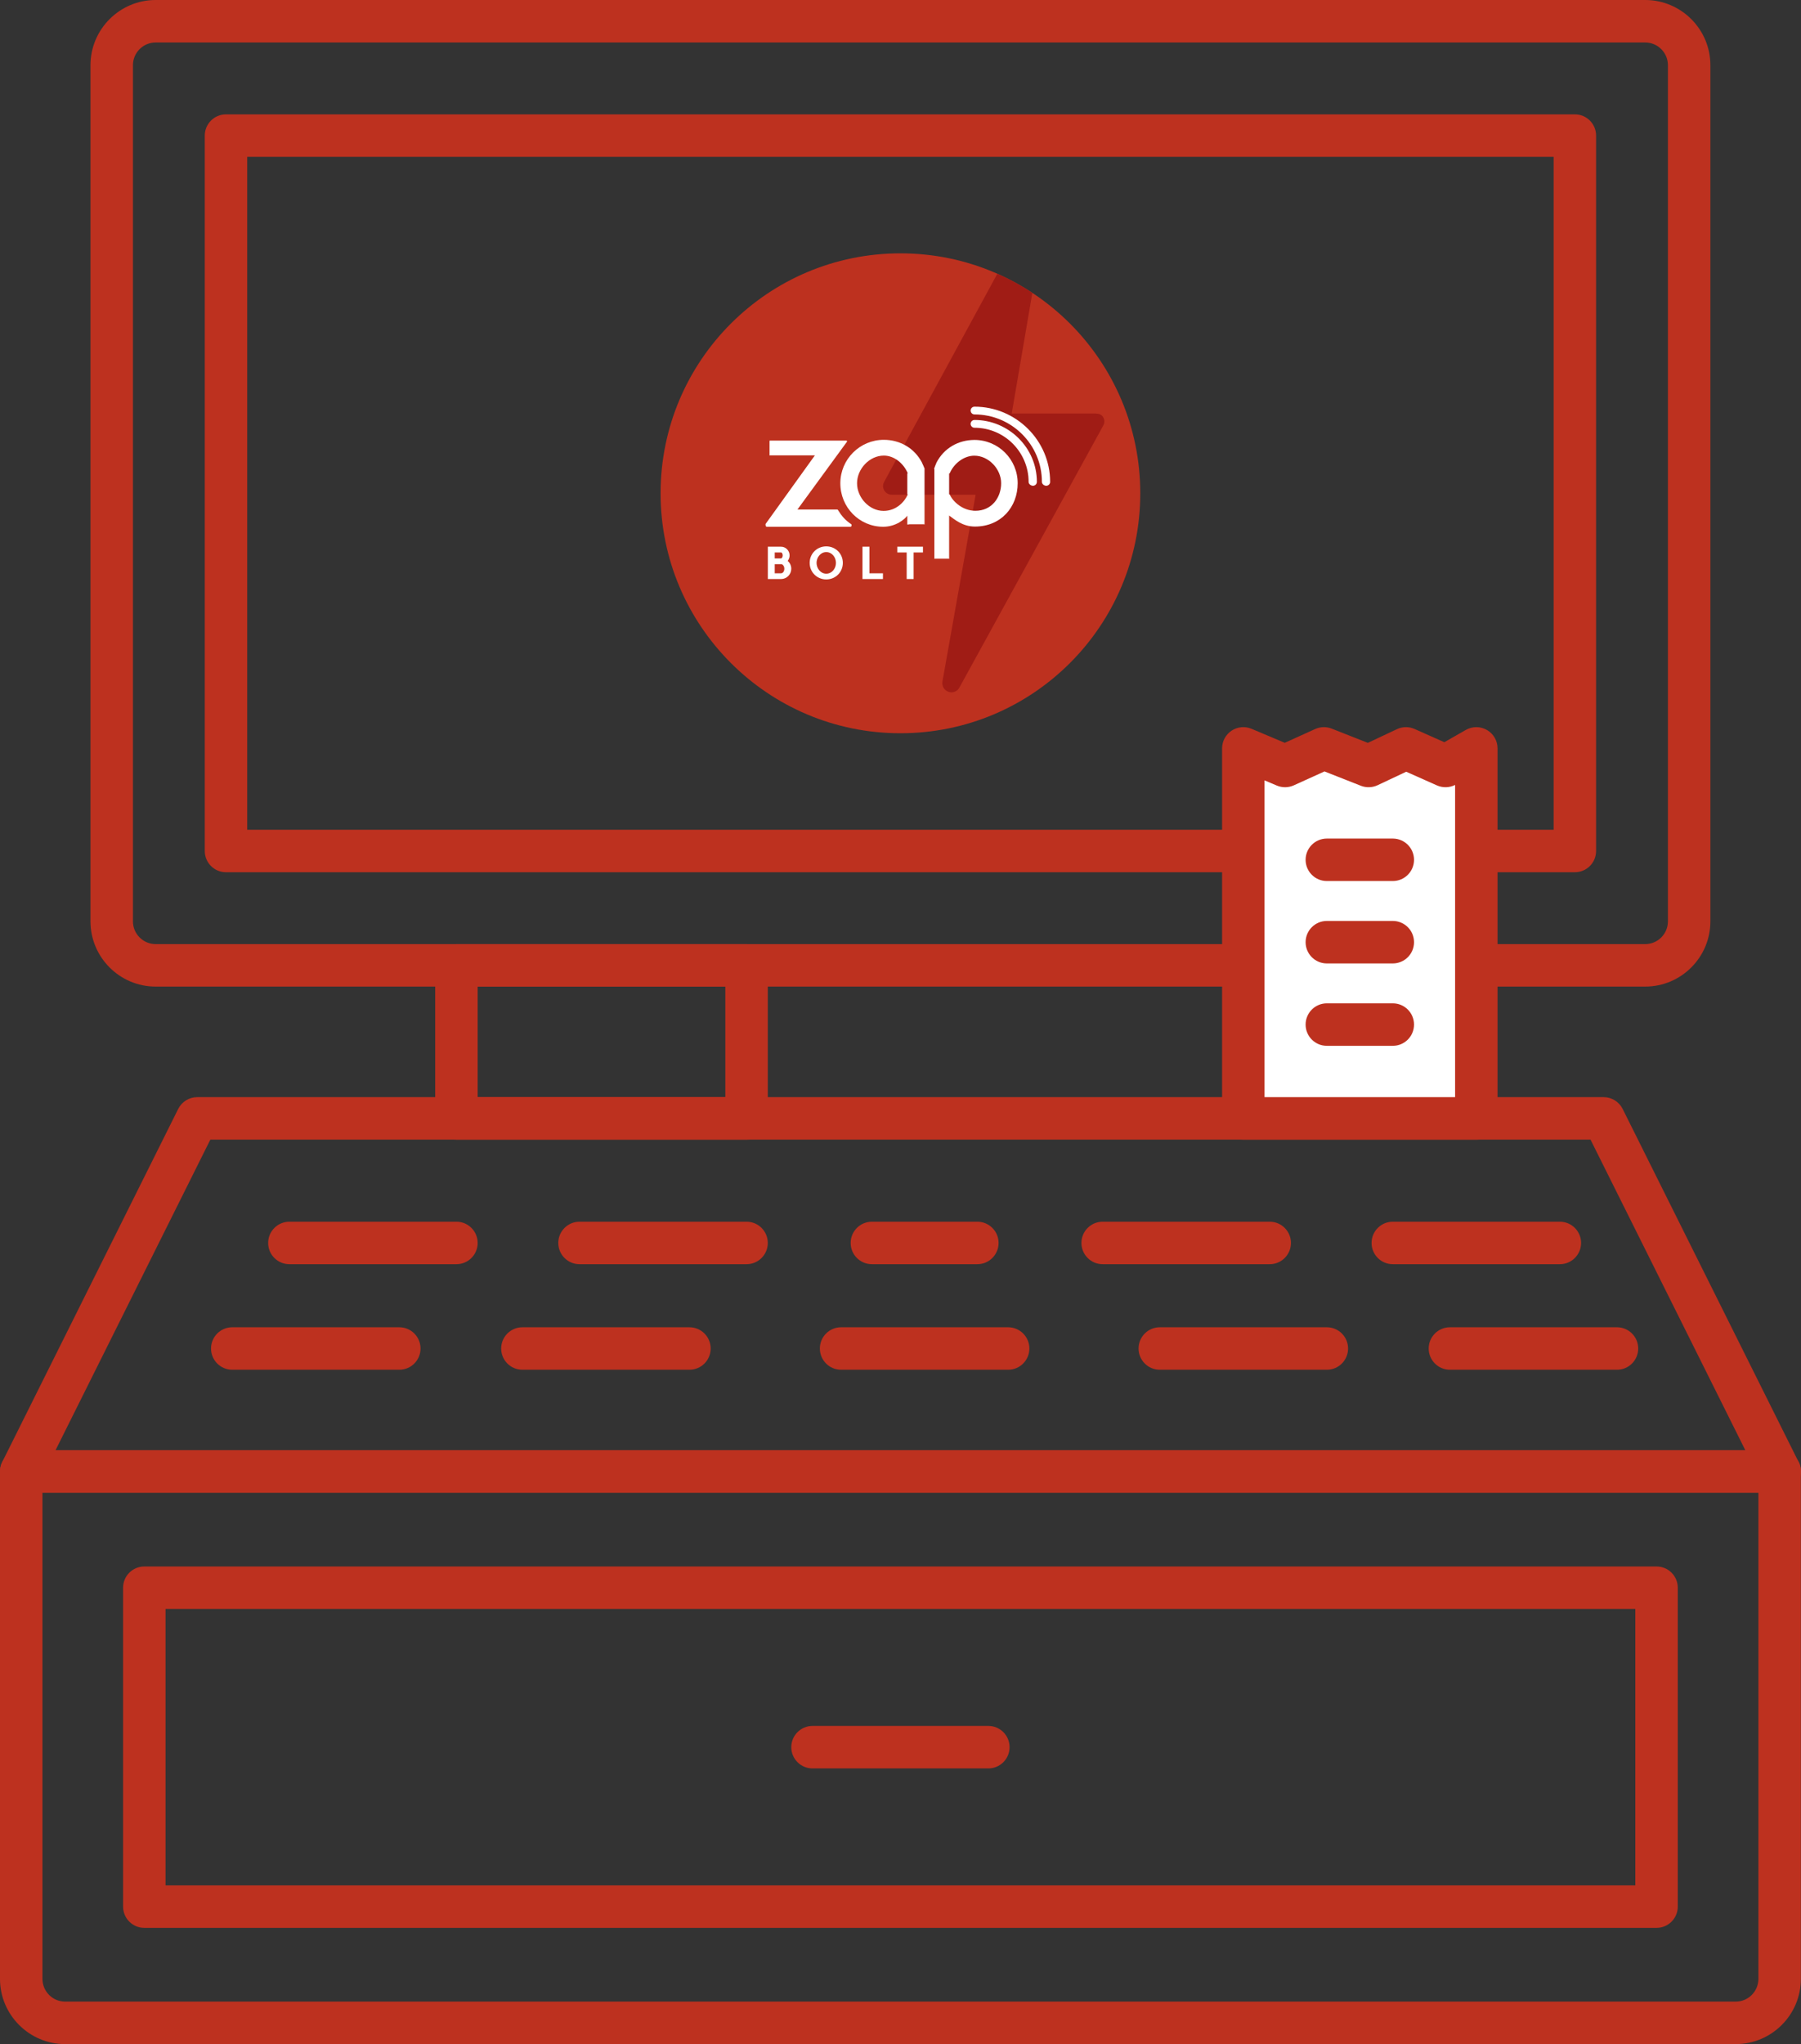<?xml version="1.0" encoding="utf-8"?>
<!-- Generator: Adobe Illustrator 17.0.0, SVG Export Plug-In . SVG Version: 6.00 Build 0)  -->
<!DOCTYPE svg PUBLIC "-//W3C//DTD SVG 1.1//EN" "http://www.w3.org/Graphics/SVG/1.1/DTD/svg11.dtd">
<svg version="1.1" id="Layer_1" xmlns="http://www.w3.org/2000/svg" xmlns:xlink="http://www.w3.org/1999/xlink" x="0px" y="0px"
	 width="451.315px" height="512px" viewBox="30.343 -84.406 451.315 512" enableBackground="new 30.343 -84.406 451.315 512"
	 xml:space="preserve">
<rect x="30.343" y="-84.406" width="451.315" height="512" fill="#333333" stroke="none"/>
<g>
	<g>
		<path fill="#BD311F" d="M445.459,398.474H66.507c-2.938,0-5.32-2.381-5.32-5.32v-79.873c0-2.939,2.382-5.32,5.32-5.32h378.952
			c2.939,0,5.32,2.381,5.32,5.32v79.873C450.779,396.093,448.398,398.474,445.459,398.474z M71.827,387.835h368.312v-69.233H71.827
			V387.835z"/>
	</g>
	<g>
		<path fill="#BD311F" d="M278.015,358.537h-44.064c-2.938,0-5.32-2.381-5.32-5.32c0-2.939,2.382-5.32,5.32-5.32h44.064
			c2.939,0,5.32,2.381,5.32,5.32C283.334,356.156,280.953,358.537,278.015,358.537z"/>
	</g>
	<g>
		<path fill="#BD311F" d="M476.338,289.482c-0.007,0.002-0.021,0-0.035,0H35.662c-1.842,0-3.554-0.954-4.524-2.521
			c-0.969-1.565-1.059-3.524-0.236-5.172l44.099-88.437c0.9-1.804,2.743-2.946,4.76-2.946h352.443c2.017,0,3.86,1.141,4.76,2.946
			l43.844,87.928c0.537,0.829,0.849,1.82,0.849,2.883C481.657,287.101,479.276,289.482,476.338,289.482z M44.259,278.842h423.447
			l-38.793-77.798H83.053L44.259,278.842z"/>
	</g>
	<g>
		<g>
			<g>
				<path fill="#BD311F" d="M144.721,232.244H102.86c-2.938,0-5.32-2.381-5.32-5.32c0-2.939,2.382-5.32,5.32-5.32h41.861
					c2.938,0,5.32,2.381,5.32,5.32C150.041,229.863,147.659,232.244,144.721,232.244z"/>
			</g>
			<g>
				<path fill="#BD311F" d="M130.405,258.683H88.544c-2.938,0-5.32-2.381-5.32-5.32c0-2.939,2.382-5.32,5.32-5.32h41.861
					c2.938,0,5.32,2.381,5.32,5.32C135.725,256.302,133.343,258.683,130.405,258.683z"/>
			</g>
		</g>
		<g>
			<g>
				<path fill="#BD311F" d="M217.426,232.244h-41.86c-2.938,0-5.32-2.381-5.32-5.32c0-2.939,2.382-5.32,5.32-5.32h41.86
					c2.938,0,5.32,2.381,5.32,5.32C222.746,229.863,220.364,232.244,217.426,232.244z"/>
			</g>
			<g>
				<path fill="#BD311F" d="M203.111,258.683h-41.86c-2.938,0-5.32-2.381-5.32-5.32c0-2.939,2.382-5.32,5.32-5.32h41.86
					c2.938,0,5.32,2.381,5.32,5.32C208.431,256.302,206.049,258.683,203.111,258.683z"/>
			</g>
		</g>
		<g>
			<g>
				<path fill="#BD311F" d="M275.258,232.244h-26.427c-2.938,0-5.32-2.381-5.32-5.32c0-2.939,2.382-5.32,5.32-5.32h26.427
					c2.939,0,5.32,2.381,5.32,5.32C280.577,229.863,278.196,232.244,275.258,232.244z"/>
			</g>
			<g>
				<path fill="#BD311F" d="M282.974,258.683h-41.86c-2.938,0-5.32-2.381-5.32-5.32c0-2.939,2.382-5.32,5.32-5.32h41.86
					c2.939,0,5.32,2.381,5.32,5.32C288.294,256.302,285.913,258.683,282.974,258.683z"/>
			</g>
		</g>
		<g>
			<g>
				<path fill="#BD311F" d="M348.522,232.244h-41.861c-2.939,0-5.32-2.381-5.32-5.32c0-2.939,2.381-5.32,5.32-5.32h41.861
					c2.939,0,5.32,2.381,5.32,5.32C353.842,229.863,351.461,232.244,348.522,232.244z"/>
			</g>
			<g>
				<path fill="#BD311F" d="M362.838,258.683h-41.861c-2.939,0-5.32-2.381-5.32-5.32c0-2.939,2.381-5.32,5.32-5.32h41.861
					c2.939,0,5.32,2.381,5.32,5.32C368.158,256.302,365.777,258.683,362.838,258.683z"/>
			</g>
		</g>
		<g>
			<g>
				<path fill="#BD311F" d="M421.228,232.244h-41.861c-2.939,0-5.32-2.381-5.32-5.32c0-2.939,2.381-5.32,5.32-5.32h41.861
					c2.939,0,5.32,2.381,5.32,5.32C426.547,229.863,424.166,232.244,421.228,232.244z"/>
			</g>
			<g>
				<path fill="#BD311F" d="M435.543,258.683h-41.861c-2.939,0-5.32-2.381-5.32-5.32c0-2.939,2.381-5.32,5.32-5.32h41.861
					c2.939,0,5.32,2.381,5.32,5.32C440.863,256.302,438.482,258.683,435.543,258.683z"/>
			</g>
		</g>
	</g>
	<g>
		<path fill="#BD311F" d="M465.288,427.594H46.678c-9.007,0-16.336-7.328-16.336-16.335V284.162c0-2.939,2.382-5.32,5.32-5.32
			h440.641c2.939,0,5.32,2.381,5.32,5.32v127.097C481.623,420.265,474.294,427.594,465.288,427.594z M40.982,289.482v121.777
			c0,3.141,2.555,5.695,5.696,5.695h418.61c3.141,0,5.695-2.554,5.695-5.695V289.482H40.982z"/>
	</g>
	<g>
		<path fill="#BD311F" d="M217.426,201.044h-72.705c-2.938,0-5.32-2.381-5.32-5.32V157.39c0-2.938,2.382-5.32,5.32-5.32h72.705
			c2.938,0,5.32,2.382,5.32,5.32v38.335C222.746,198.663,220.364,201.044,217.426,201.044z M150.041,190.405h62.066V162.71h-62.066
			V190.405z"/>
	</g>
	<g>
		<path fill="#BD311F" d="M442.614,162.71H69.352c-9.007,0-16.336-7.328-16.336-16.336V-68.071c0-9.007,7.328-16.336,16.336-16.336
			h373.262c9.008,0,16.336,7.328,16.336,16.336v214.445C458.95,155.381,451.622,162.71,442.614,162.71z M69.352-73.767
			c-3.141,0-5.696,2.555-5.696,5.696v214.445c0,3.141,2.555,5.696,5.696,5.696h373.262c3.141,0,5.697-2.555,5.697-5.696V-68.071
			c0-3.141-2.556-5.696-5.697-5.696H69.352z"/>
	</g>
	<g>
		<path fill="#BD311F" d="M424.989,134.068H86.977c-2.938,0-5.32-2.382-5.32-5.32V-50.444c0-2.938,2.382-5.32,5.32-5.32h338.012
			c2.939,0,5.32,2.382,5.32,5.32v179.193C430.309,131.686,427.928,134.068,424.989,134.068z M92.297,123.429h327.372V-45.125H92.297
			V123.429z"/>
	</g>
	<g>
		<polygon fill="#FFFFFF" points="400.298,195.725 341.908,195.725 341.908,103.045 352.372,107.455 362.105,103.045 
			373.303,107.455 382.667,103.045 392.581,107.455 400.298,103.045 		"/>
		<path fill="#BD311F" d="M400.297,201.044h-58.39c-2.939,0-5.32-2.381-5.32-5.32v-92.68c0-1.783,0.894-3.446,2.378-4.432
			c1.486-0.986,3.365-1.163,5.008-0.47l8.321,3.507l7.614-3.449c1.309-0.593,2.807-0.631,4.144-0.105l9.063,3.568l7.285-3.43
			c1.397-0.661,3.017-0.675,4.428-0.048l7.453,3.315l5.377-3.073c1.645-0.94,3.668-0.935,5.309,0.017
			c1.64,0.952,2.649,2.705,2.649,4.601v92.68C405.617,198.663,403.236,201.044,400.297,201.044z M347.227,190.405h47.75v-78.202
			c-1.422,0.718-3.098,0.762-4.558,0.112l-7.689-3.42l-7.16,3.372c-1.328,0.624-2.852,0.674-4.215,0.138l-9.107-3.585l-7.682,3.481
			c-1.351,0.613-2.894,0.634-4.262,0.057l-3.079-1.298V190.405z"/>
	</g>
	<g>
		<path fill="#BD311F" d="M379.367,136.273h-16.529c-2.939,0-5.32-2.382-5.32-5.32s2.381-5.32,5.32-5.32h16.529
			c2.939,0,5.32,2.382,5.32,5.32S382.305,136.273,379.367,136.273z"/>
	</g>
	<g>
		<path fill="#BD311F" d="M379.367,156.91h-16.529c-2.939,0-5.32-2.382-5.32-5.32s2.381-5.32,5.32-5.32h16.529
			c2.939,0,5.32,2.382,5.32,5.32S382.305,156.91,379.367,156.91z"/>
	</g>
	<g>
		<path fill="#BD311F" d="M379.367,177.546h-16.529c-2.939,0-5.32-2.381-5.32-5.32c0-2.938,2.381-5.32,5.32-5.32h16.529
			c2.939,0,5.32,2.382,5.32,5.32C384.686,175.165,382.305,177.546,379.367,177.546z"/>
	</g>
	<g>
		<defs>
			<circle id="SVGID_1_" cx="255.983" cy="39.152" r="60.102"/>
		</defs>
		<clipPath id="SVGID_2_">
			<use xlink:href="#SVGID_1_"  overflow="visible"/>
		</clipPath>
		<g clip-path="url(#SVGID_2_)">
			<circle fill="#BD311F" cx="255.983" cy="39.152" r="60.102"/>
		</g>
		<g clip-path="url(#SVGID_2_)">
			<path fill="#A01C15" d="M306.77,20.058c-0.409-0.692-1.152-0.884-1.956-0.884h-20.942l8.029-46.972
				c0.188-1.096-0.444-2.283-1.495-2.647c-1.047-0.366-2.21,0.027-2.742,1.003l-35.761,65.735c-0.383,0.704-0.367,1.49,0.044,2.179
				c0.409,0.689,1.152,1.044,1.953,1.044h20.925l-8.313,46.782c-0.195,1.096,0.432,2.198,1.482,2.568
				c0.249,0.088,0.503,0.143,0.756,0.143c0.81,0,1.585-0.428,1.993-1.173l36.065-65.646
				C307.194,21.486,307.179,20.749,306.77,20.058z"/>
		</g>
		<g clip-path="url(#SVGID_2_)">
			<g>
				<g>
					<g>
						<path fill="#FFFFFF" d="M262.051,33.019c-0.189-0.533-0.395-0.9-0.657-1.517h0.011c-1.907-3.699-5.577-5.745-9.588-5.745
							c-6.008,0-10.893,4.879-10.893,10.887s4.746,10.891,10.754,10.891c3.184,0,5.411-1.915,6.027-2.778v2.166
							c0,0.135,0.395-0.01,0.53-0.01h3.631c0.135,0,0.155,0.144,0.155,0.01v-13.84C262.021,33.056,262.061,33.045,262.051,33.019z
							 M245.112,36.635c0-3.591,3.12-6.927,6.711-6.927c2.628,0,4.965,1.983,5.986,4.412c0.013,0.03-0.103,0.062-0.103,0.094v5.171
							c0,0.032,0.116,0.065,0.103,0.094c-0.777,1.786-2.863,4.083-6.046,4.083C248.171,43.563,245.112,40.227,245.112,36.635z"/>
					</g>
				</g>
				<g>
					<g>
						<path fill="#FFFFFF" d="M264.487,33.093v22.501c0,0.134-0.054-0.051,0.08-0.051h3.617c0.134,0,0.001,0.185,0.001,0.051V44.722
							c1.233,0.861,3.293,2.764,6.464,2.764c6.514,0,10.716-4.869,10.716-10.854s-4.839-10.845-10.824-10.845
							c-3.995,0-7.642,2.017-9.542,5.715h0.007c-0.261,0.616-0.403,0.988-0.591,1.519C264.406,33.047,264.487,33.065,264.487,33.093
							z M274.77,43.533c-3.172,0-5.65-2.289-6.424-4.068c-0.013-0.03-0.161-0.062-0.161-0.094V34.22
							c0-0.032,0.148-0.064,0.161-0.094c1.017-2.419,3.537-4.395,6.155-4.395c3.578,0,6.722,3.324,6.722,6.901
							C281.223,40.209,278.877,43.533,274.77,43.533z"/>
					</g>
				</g>
				<g>
					<g>
						<path fill="#FFFFFF" d="M240.352,43.383c-0.04-0.066-0.112-0.169-0.189-0.169h-9.985l12.396-16.964
							c0.05-0.067,0.057-0.128,0.019-0.203c-0.038-0.075-0.115-0.093-0.198-0.093h-19.108c-0.123,0-0.1,0.105-0.1,0.228v3.487
							c0,0.123-0.023-0.016,0.1-0.016h11.261L222.215,46.8c-0.05,0.067-0.057,0.345-0.019,0.42c0.038,0.075,0.115,0.309,0.198,0.309
							h21.14c0.098,0,0.185-0.192,0.213-0.286c0.028-0.094-0.008-0.291-0.09-0.345C242.205,45.932,241.274,44.866,240.352,43.383z"
							/>
					</g>
				</g>
				<g>
					<g>
						<path fill="#FFFFFF" d="M292.521,37.267c-0.538,0-1.084-0.436-1.084-0.974c0-9.314-7.577-16.891-16.891-16.891
							c-0.538,0-0.974-0.436-0.974-0.974s0.436-0.974,0.974-0.974c10.388,0,18.95,8.451,18.95,18.84
							C293.495,36.831,293.059,37.267,292.521,37.267z"/>
					</g>
				</g>
				<g>
					<g>
						<path fill="#FFFFFF" d="M289.201,37.267c-0.538,0-1.097-0.436-1.097-0.974c0-7.476-6.082-13.559-13.559-13.559
							c-0.538,0-0.974-0.436-0.974-0.974c0-0.538,0.436-0.974,0.974-0.974c8.551,0,15.63,6.957,15.63,15.507
							C290.175,36.831,289.739,37.267,289.201,37.267z"/>
					</g>
				</g>
			</g>
			<g>
				<g>
					<path fill="#FFFFFF" d="M227.733,56.085c0.551,0.476,0.896,1.188,0.896,1.965c0,1.425-1.145,2.581-2.57,2.581h-3.304v-8.098
						h3.304c1.199,0,2.149,0.982,2.149,2.181C228.208,55.21,228.025,55.697,227.733,56.085z M224.483,55.47h1.608
						c0.205-0.054,0.389-0.389,0.389-0.756c0-0.399-0.184-0.745-0.421-0.745h-1.576V55.47z M226.891,58.05
						c0-0.616-0.356-1.123-0.799-1.144h-1.608v2.289h1.576C226.524,59.195,226.891,58.676,226.891,58.05z"/>
				</g>
				<g>
					<path fill="#FFFFFF" d="M241.552,56.582c0,2.354-1.857,4.146-4.157,4.146s-4.157-1.792-4.157-4.146
						c0-2.343,1.857-4.136,4.157-4.136S241.552,54.239,241.552,56.582z M234.965,56.582c0,1.372,1.004,2.711,2.43,2.711
						c1.447,0,2.43-1.318,2.43-2.711c0-1.392-0.982-2.699-2.43-2.699C235.969,53.882,234.965,55.199,234.965,56.582z"/>
				</g>
				<g>
					<path fill="#FFFFFF" d="M251.601,59.195v1.436h-5.129v-8.098h1.739v6.662H251.601z"/>
				</g>
				<g>
					<path fill="#FFFFFF" d="M261.631,53.969h-2.343v6.662h-1.739v-6.662h-2.344v-1.436h6.425V53.969z"/>
				</g>
			</g>
		</g>
	</g>
</g>
</svg>
